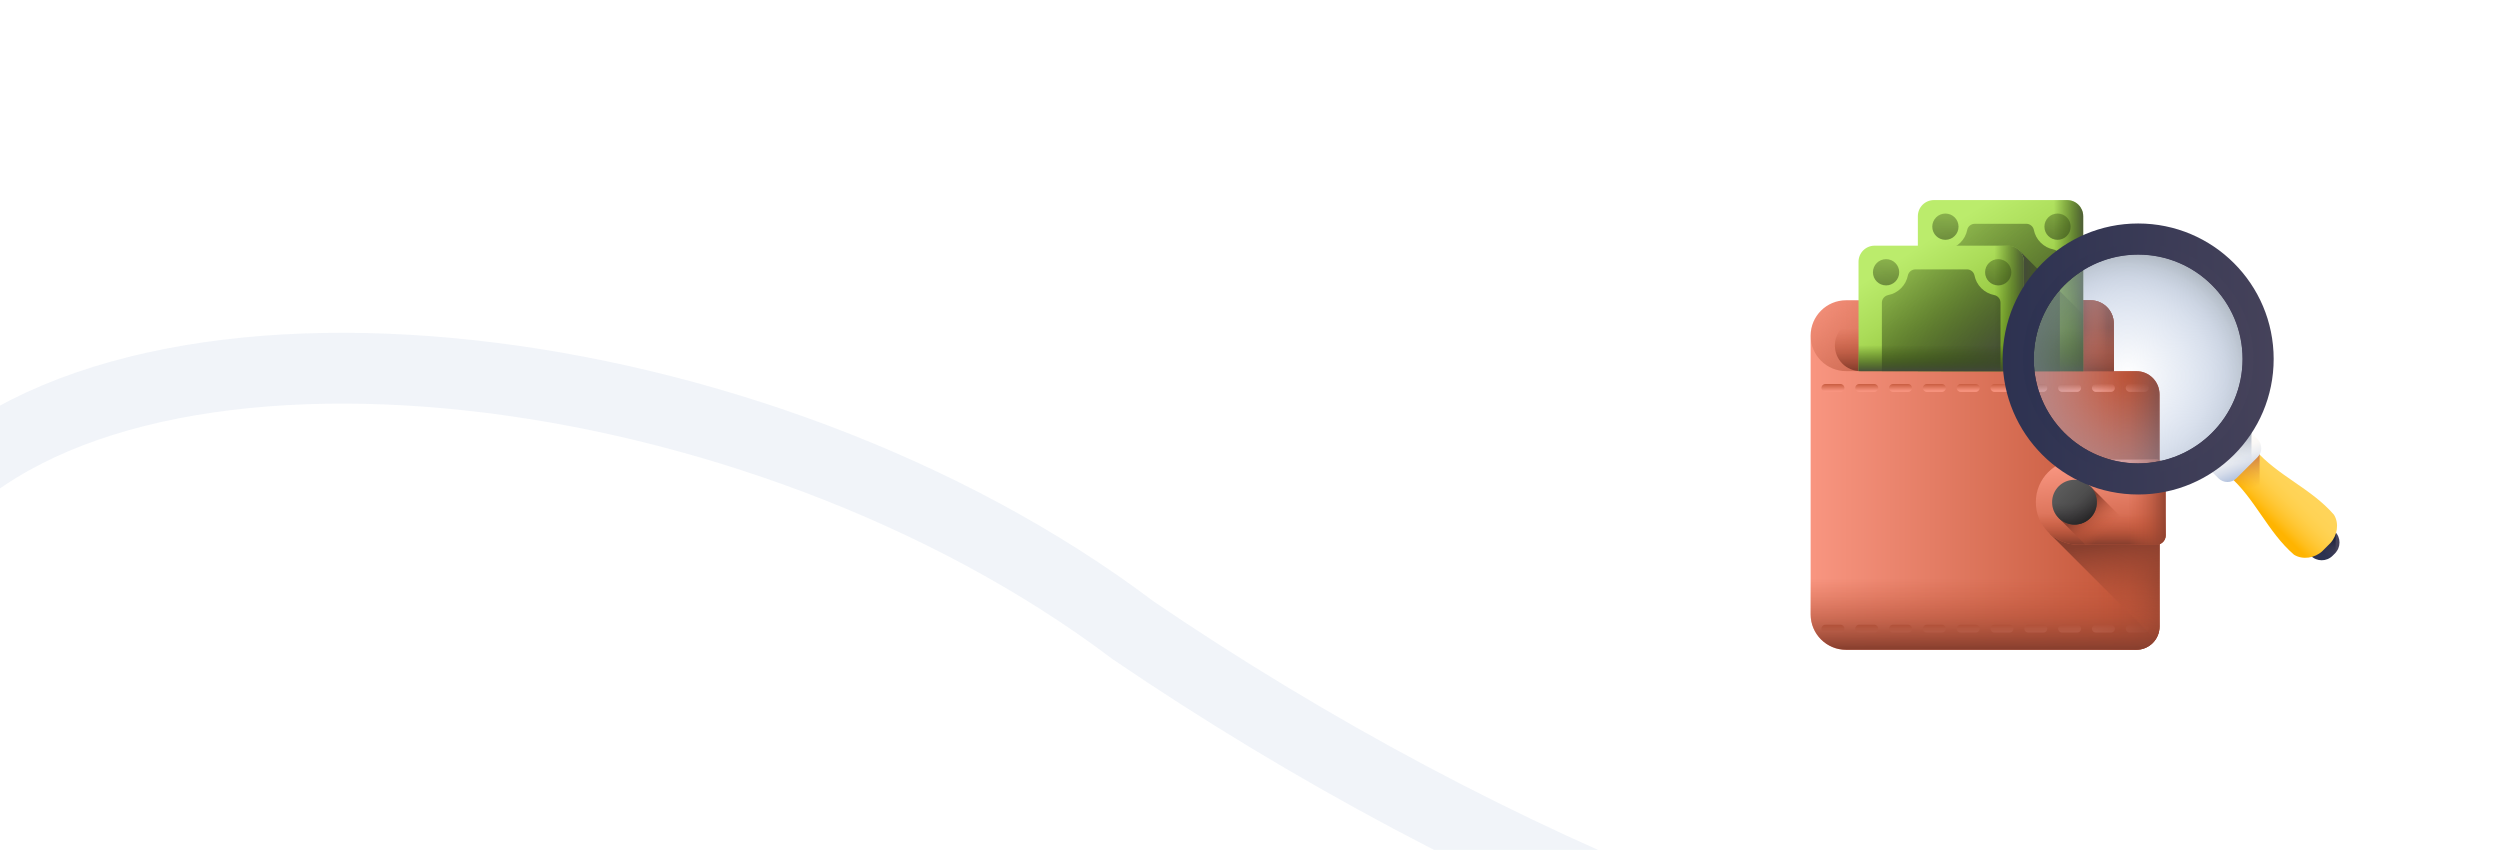<svg width="353" height="120" viewBox="0 0 353 120" fill="none" xmlns="http://www.w3.org/2000/svg">
<g clip-path="url(#clip0_748_977)">
<path opacity="0.2" d="M-10 71C20 39 107 49 160 89C260 157 401 189 368 49" stroke="#BCCCE5" stroke-width="10" stroke-linecap="round"/>
<path d="M301.641 52.404H298.466V45.683C298.466 43.87 296.996 42.399 295.183 42.399H260.665C257.903 42.399 255.663 44.639 255.663 47.402C255.663 47.488 255.663 47.488 255.663 47.402V86.748C255.663 89.51 257.903 91.75 260.665 91.75H301.641C303.455 91.75 304.925 90.279 304.925 88.466V55.688C304.925 53.874 303.455 52.404 301.641 52.404Z" fill="url(#paint0_linear_748_977)"/>
<path d="M259.878 55.332H257.742C257.436 55.332 257.188 55.084 257.188 54.778C257.188 54.472 257.436 54.224 257.742 54.224H259.878C260.184 54.224 260.432 54.472 260.432 54.778C260.432 55.084 260.184 55.332 259.878 55.332Z" fill="url(#paint1_linear_748_977)"/>
<path d="M264.652 55.332H262.516C262.21 55.332 261.962 55.084 261.962 54.778C261.962 54.472 262.21 54.224 262.516 54.224H264.652C264.958 54.224 265.206 54.472 265.206 54.778C265.206 55.084 264.958 55.332 264.652 55.332Z" fill="url(#paint2_linear_748_977)"/>
<path d="M269.426 55.332H267.29C266.984 55.332 266.736 55.084 266.736 54.778C266.736 54.472 266.984 54.224 267.29 54.224H269.426C269.732 54.224 269.98 54.472 269.98 54.778C269.98 55.084 269.732 55.332 269.426 55.332Z" fill="url(#paint3_linear_748_977)"/>
<path d="M274.201 55.332H272.065C271.759 55.332 271.51 55.084 271.51 54.778C271.51 54.472 271.758 54.224 272.065 54.224H274.201C274.507 54.224 274.755 54.472 274.755 54.778C274.755 55.084 274.507 55.332 274.201 55.332Z" fill="url(#paint4_linear_748_977)"/>
<path d="M278.975 55.332H276.839C276.533 55.332 276.285 55.084 276.285 54.778C276.285 54.472 276.533 54.224 276.839 54.224H278.975C279.281 54.224 279.529 54.472 279.529 54.778C279.529 55.084 279.281 55.332 278.975 55.332Z" fill="url(#paint5_linear_748_977)"/>
<path d="M283.749 55.332H281.613C281.307 55.332 281.059 55.084 281.059 54.778C281.059 54.472 281.307 54.224 281.613 54.224H283.749C284.055 54.224 284.303 54.472 284.303 54.778C284.303 55.084 284.055 55.332 283.749 55.332Z" fill="url(#paint6_linear_748_977)"/>
<path d="M288.524 55.332H286.387C286.081 55.332 285.833 55.084 285.833 54.778C285.833 54.472 286.081 54.224 286.387 54.224H288.524C288.83 54.224 289.078 54.472 289.078 54.778C289.078 55.084 288.83 55.332 288.524 55.332Z" fill="url(#paint7_linear_748_977)"/>
<path d="M293.298 55.332H291.162C290.856 55.332 290.608 55.084 290.608 54.778C290.608 54.472 290.856 54.224 291.162 54.224H293.298C293.604 54.224 293.852 54.472 293.852 54.778C293.852 55.084 293.604 55.332 293.298 55.332Z" fill="url(#paint8_linear_748_977)"/>
<path d="M298.072 55.332H295.936C295.63 55.332 295.382 55.084 295.382 54.778C295.382 54.472 295.63 54.224 295.936 54.224H298.072C298.378 54.224 298.626 54.472 298.626 54.778C298.626 55.084 298.378 55.332 298.072 55.332Z" fill="url(#paint9_linear_748_977)"/>
<path d="M302.847 55.332H300.71C300.404 55.332 300.156 55.084 300.156 54.778C300.156 54.472 300.404 54.224 300.71 54.224H302.847C303.153 54.224 303.401 54.472 303.401 54.778C303.401 55.084 303.153 55.332 302.847 55.332Z" fill="url(#paint10_linear_748_977)"/>
<path d="M259.878 89.321H257.742C257.436 89.321 257.188 89.073 257.188 88.767C257.188 88.461 257.436 88.213 257.742 88.213H259.878C260.184 88.213 260.432 88.461 260.432 88.767C260.432 89.073 260.184 89.321 259.878 89.321Z" fill="url(#paint11_linear_748_977)"/>
<path d="M264.652 89.321H262.516C262.21 89.321 261.962 89.073 261.962 88.767C261.962 88.461 262.21 88.213 262.516 88.213H264.652C264.958 88.213 265.206 88.461 265.206 88.767C265.206 89.073 264.958 89.321 264.652 89.321Z" fill="url(#paint12_linear_748_977)"/>
<path d="M269.426 89.321H267.29C266.984 89.321 266.736 89.073 266.736 88.767C266.736 88.461 266.984 88.213 267.29 88.213H269.426C269.732 88.213 269.98 88.461 269.98 88.767C269.98 89.073 269.732 89.321 269.426 89.321Z" fill="url(#paint13_linear_748_977)"/>
<path d="M274.201 89.321H272.065C271.759 89.321 271.51 89.073 271.51 88.767C271.51 88.461 271.758 88.213 272.065 88.213H274.201C274.507 88.213 274.755 88.461 274.755 88.767C274.755 89.073 274.507 89.321 274.201 89.321Z" fill="url(#paint14_linear_748_977)"/>
<path d="M278.975 89.321H276.839C276.533 89.321 276.285 89.073 276.285 88.767C276.285 88.461 276.533 88.213 276.839 88.213H278.975C279.281 88.213 279.529 88.461 279.529 88.767C279.529 89.073 279.281 89.321 278.975 89.321Z" fill="url(#paint15_linear_748_977)"/>
<path d="M283.749 89.321H281.613C281.307 89.321 281.059 89.073 281.059 88.767C281.059 88.461 281.307 88.213 281.613 88.213H283.749C284.055 88.213 284.303 88.461 284.303 88.767C284.303 89.073 284.055 89.321 283.749 89.321Z" fill="url(#paint16_linear_748_977)"/>
<path d="M288.524 89.321H286.387C286.081 89.321 285.833 89.073 285.833 88.767C285.833 88.461 286.081 88.213 286.387 88.213H288.524C288.83 88.213 289.078 88.461 289.078 88.767C289.078 89.073 288.83 89.321 288.524 89.321Z" fill="url(#paint17_linear_748_977)"/>
<path d="M293.298 89.321H291.162C290.856 89.321 290.608 89.073 290.608 88.767C290.608 88.461 290.856 88.213 291.162 88.213H293.298C293.604 88.213 293.852 88.461 293.852 88.767C293.852 89.073 293.604 89.321 293.298 89.321Z" fill="url(#paint18_linear_748_977)"/>
<path d="M298.072 89.321H295.936C295.63 89.321 295.382 89.073 295.382 88.767C295.382 88.461 295.63 88.213 295.936 88.213H298.072C298.378 88.213 298.626 88.461 298.626 88.767C298.626 89.073 298.378 89.321 298.072 89.321Z" fill="url(#paint19_linear_748_977)"/>
<path d="M302.847 89.321H300.71C300.404 89.321 300.156 89.073 300.156 88.767C300.156 88.461 300.404 88.213 300.71 88.213H302.847C303.153 88.213 303.401 88.461 303.401 88.767C303.401 89.073 303.153 89.321 302.847 89.321Z" fill="url(#paint20_linear_748_977)"/>
<path d="M301.641 52.404H298.466V45.683C298.466 43.87 296.996 42.399 295.183 42.399H273.704V91.75H301.641C303.455 91.75 304.925 90.279 304.925 88.466V55.688C304.925 53.874 303.455 52.404 301.641 52.404Z" fill="url(#paint21_linear_748_977)"/>
<path d="M298.466 52.404H260.665C257.903 52.404 255.663 50.164 255.663 47.402C255.663 44.639 257.903 42.399 260.665 42.399H295.183C296.996 42.399 298.466 43.87 298.466 45.683V52.404H298.466Z" fill="url(#paint22_linear_748_977)"/>
<path d="M298.466 45.683V52.403H286.202V42.399H295.182C296.996 42.399 298.466 43.869 298.466 45.683Z" fill="url(#paint23_linear_748_977)"/>
<path d="M298.466 45.683V52.403H286.202V42.399H295.182C296.996 42.399 298.466 43.869 298.466 45.683Z" fill="url(#paint24_linear_748_977)"/>
<path d="M255.663 74.618V86.747C255.663 89.51 257.903 91.749 260.665 91.749H301.641C303.455 91.749 304.925 90.279 304.925 88.466V74.618H255.663Z" fill="url(#paint25_linear_748_977)"/>
<path d="M259.082 48.787C259.082 50.784 260.7 52.402 262.697 52.402L298.466 52.405V45.684C298.466 45.509 298.449 45.339 298.422 45.172H262.697C260.7 45.172 259.082 46.79 259.082 48.787Z" fill="url(#paint26_linear_748_977)"/>
<path d="M289.384 75.316L304.366 90.299C304.719 89.775 304.925 89.145 304.925 88.466V75.316H289.384Z" fill="url(#paint27_linear_748_977)"/>
<path d="M304.464 76.918H293.469C290.149 76.918 287.458 74.227 287.458 70.907C287.458 67.587 290.149 64.895 293.469 64.895H304.464C305.199 64.895 305.796 65.492 305.796 66.227V75.587C305.796 76.322 305.199 76.918 304.464 76.918Z" fill="url(#paint28_linear_748_977)"/>
<path d="M287.767 69.005C287.567 69.603 287.458 70.242 287.458 70.907C287.458 74.227 290.149 76.918 293.469 76.918H304.464C305.199 76.918 305.796 76.322 305.796 75.587V69.005H287.767V69.005Z" fill="url(#paint29_linear_748_977)"/>
<path d="M304.464 64.895H295.675V76.918H304.464C305.199 76.918 305.796 76.322 305.796 75.586V66.227C305.796 65.492 305.199 64.895 304.464 64.895Z" fill="url(#paint30_linear_748_977)"/>
<path d="M294.459 76.918H303.401L295.154 68.672L290.683 73.142L294.459 76.918Z" fill="url(#paint31_linear_748_977)"/>
<path d="M292.919 74.069C294.665 74.069 296.08 72.653 296.08 70.907C296.08 69.161 294.665 67.746 292.919 67.746C291.173 67.746 289.757 69.161 289.757 70.907C289.757 72.653 291.173 74.069 292.919 74.069Z" fill="url(#paint32_linear_748_977)"/>
<path d="M289.757 70.907C289.757 72.653 291.173 74.068 292.919 74.068C294.664 74.068 296.08 72.653 296.08 70.907C296.08 70.529 296.013 70.166 295.891 69.83H289.946C289.824 70.166 289.757 70.529 289.757 70.907Z" fill="url(#paint33_linear_748_977)"/>
<path d="M290.683 73.143C291.918 74.377 293.92 74.377 295.154 73.143C296.389 71.908 296.389 69.907 295.154 68.672C294.887 68.405 294.583 68.195 294.259 68.044L290.055 72.248C290.207 72.572 290.416 72.875 290.683 73.143Z" fill="url(#paint34_linear_748_977)"/>
<path d="M294.148 52.404H270.801V30.526C270.801 29.269 271.82 28.25 273.077 28.25H291.872C293.129 28.25 294.148 29.269 294.148 30.526V52.404Z" fill="url(#paint35_linear_748_977)"/>
<path d="M274.691 33.862C275.716 33.862 276.546 33.032 276.546 32.007C276.546 30.983 275.716 30.152 274.691 30.152C273.667 30.152 272.837 30.983 272.837 32.007C272.837 33.032 273.667 33.862 274.691 33.862Z" fill="url(#paint36_linear_748_977)"/>
<path d="M290.526 33.862C291.551 33.862 292.381 33.032 292.381 32.007C292.381 30.983 291.551 30.152 290.526 30.152C289.502 30.152 288.672 30.983 288.672 32.007C288.672 33.032 289.502 33.862 290.526 33.862Z" fill="url(#paint37_linear_748_977)"/>
<path d="M290.852 36.3V52.403H274.098V36.299C274.098 35.766 274.485 35.324 275.009 35.22C275.668 35.09 276.298 34.769 276.809 34.257C277.319 33.747 277.64 33.119 277.771 32.461C277.872 31.956 278.324 31.598 278.84 31.598H286.109C286.625 31.598 287.078 31.956 287.178 32.462C287.309 33.12 287.63 33.747 288.14 34.257C288.651 34.769 289.281 35.09 289.941 35.221C290.465 35.324 290.852 35.766 290.852 36.3Z" fill="url(#paint38_linear_748_977)"/>
<path d="M291.872 28.25H282.082V52.404H294.148V30.526C294.148 29.269 293.129 28.25 291.872 28.25Z" fill="url(#paint39_linear_748_977)"/>
<path d="M270.801 35.962H294.148V52.404H270.801V35.962Z" fill="url(#paint40_linear_748_977)"/>
<path d="M285.208 52.405H294.148V44.407L285.208 35.468V52.405Z" fill="url(#paint41_linear_748_977)"/>
<path d="M285.77 52.404H262.424V36.964C262.424 35.707 263.442 34.688 264.7 34.688H283.494C284.751 34.688 285.77 35.706 285.77 36.964L285.77 52.404Z" fill="url(#paint42_linear_748_977)"/>
<path d="M266.314 40.299C267.338 40.299 268.168 39.469 268.168 38.445C268.168 37.42 267.338 36.59 266.314 36.59C265.289 36.59 264.459 37.42 264.459 38.445C264.459 39.469 265.289 40.299 266.314 40.299Z" fill="url(#paint43_linear_748_977)"/>
<path d="M282.149 40.299C283.173 40.299 284.004 39.469 284.004 38.445C284.004 37.42 283.173 36.59 282.149 36.59C281.124 36.59 280.294 37.42 280.294 38.445C280.294 39.469 281.124 40.299 282.149 40.299Z" fill="url(#paint44_linear_748_977)"/>
<path d="M282.474 42.737V52.403H265.721V42.737C265.721 42.203 266.108 41.761 266.631 41.658C267.291 41.527 267.92 41.206 268.431 40.694C268.941 40.185 269.262 39.557 269.393 38.898C269.494 38.393 269.947 38.035 270.462 38.035H277.732C278.247 38.035 278.7 38.394 278.801 38.899C278.931 39.557 279.252 40.185 279.762 40.695C280.274 41.206 280.904 41.528 281.564 41.658C282.087 41.761 282.474 42.203 282.474 42.737Z" fill="url(#paint45_linear_748_977)"/>
<path d="M283.494 34.688H273.704V52.404H285.77V36.964C285.77 35.706 284.751 34.688 283.494 34.688Z" fill="url(#paint46_linear_748_977)"/>
<path d="M262.424 42.399H285.77V52.404H262.424V42.399Z" fill="url(#paint47_linear_748_977)"/>
<path d="M329.357 78.474L329.703 78.128C330.548 77.282 330.548 75.911 329.703 75.065L328.885 74.247L325.476 77.656L326.294 78.474C327.14 79.32 328.511 79.32 329.357 78.474Z" fill="url(#paint48_linear_748_977)"/>
<path d="M326.294 78.474L325.476 77.656L328.885 74.247L329.703 75.065C329.735 75.097 329.764 75.129 329.794 75.162V78.03C329.764 78.063 329.735 78.096 329.703 78.127L329.357 78.474C328.511 79.32 327.14 79.32 326.294 78.474Z" fill="url(#paint49_linear_748_977)"/>
<path d="M314.681 67.144C313.632 66.448 313.173 65.102 314.194 64.14C314.664 63.669 314.899 63.434 315.37 62.964C316.332 61.943 317.678 62.402 318.374 63.451C321.597 67.185 326.334 68.951 329.556 72.684C330.325 73.918 330.023 75.618 329.069 76.663C328.598 77.133 328.363 77.368 327.893 77.839C326.848 78.793 325.149 79.095 323.914 78.326C320.181 75.103 318.415 70.367 314.681 67.144Z" fill="url(#paint50_linear_748_977)"/>
<path d="M319.055 64.186V71.463L313.471 65.878L317.109 62.24L319.055 64.186Z" fill="url(#paint51_linear_748_977)"/>
<path d="M315.786 67.534L318.765 64.556C319.467 63.853 319.467 62.714 318.765 62.012L316.231 59.477L310.708 65L313.242 67.534C313.945 68.236 315.084 68.236 315.786 67.534Z" fill="url(#paint52_linear_748_977)"/>
<path d="M317.908 61.157V65.412L315.786 67.534C315.084 68.236 313.945 68.236 313.242 67.534L310.708 65L316.231 59.477L317.908 61.155V61.157Z" fill="url(#paint53_linear_748_977)"/>
<path opacity="0.6" d="M287.167 50.689C287.167 58.83 293.767 65.43 301.908 65.43C310.049 65.43 316.649 58.83 316.649 50.689C316.649 42.548 310.049 35.948 301.908 35.948C293.767 35.948 287.167 42.548 287.167 50.689Z" fill="url(#paint54_radial_748_977)"/>
<path d="M301.908 31.556C312.476 31.556 321.042 40.123 321.042 50.69C321.042 61.258 312.476 69.824 301.908 69.824C291.341 69.824 282.774 61.258 282.774 50.69C282.774 40.123 291.341 31.556 301.908 31.556ZM301.908 65.431C310.049 65.431 316.649 58.831 316.649 50.69C316.649 42.549 310.049 35.949 301.908 35.949C293.767 35.949 287.167 42.549 287.167 50.69C287.167 58.831 293.767 65.431 301.908 65.431Z" fill="url(#paint55_linear_748_977)"/>
<path d="M301.908 66.96C292.924 66.96 285.64 59.676 285.64 50.691C285.64 41.706 292.924 34.422 301.908 34.422C310.893 34.422 318.177 41.706 318.177 50.691C318.177 59.676 310.893 66.96 301.908 66.96ZM301.908 35.95C293.768 35.95 287.167 42.549 287.167 50.691C287.167 58.832 293.768 65.432 301.908 65.432C310.049 65.432 316.649 58.832 316.649 50.691C316.649 42.549 310.049 35.95 301.908 35.95Z" fill="url(#paint56_linear_748_977)"/>
</g>
<defs>
<linearGradient id="paint0_linear_748_977" x1="256.07" y1="67.075" x2="299.455" y2="67.075" gradientUnits="userSpaceOnUse">
<stop stop-color="#F89580"/>
<stop offset="1" stop-color="#C4573A"/>
</linearGradient>
<linearGradient id="paint1_linear_748_977" x1="258.81" y1="55.221" x2="258.81" y2="54.113" gradientUnits="userSpaceOnUse">
<stop stop-color="#F89580"/>
<stop offset="1" stop-color="#C4573A"/>
</linearGradient>
<linearGradient id="paint2_linear_748_977" x1="263.584" y1="55.221" x2="263.584" y2="54.113" gradientUnits="userSpaceOnUse">
<stop stop-color="#F89580"/>
<stop offset="1" stop-color="#C4573A"/>
</linearGradient>
<linearGradient id="paint3_linear_748_977" x1="268.358" y1="55.221" x2="268.358" y2="54.113" gradientUnits="userSpaceOnUse">
<stop stop-color="#F89580"/>
<stop offset="1" stop-color="#C4573A"/>
</linearGradient>
<linearGradient id="paint4_linear_748_977" x1="273.133" y1="55.221" x2="273.133" y2="54.113" gradientUnits="userSpaceOnUse">
<stop stop-color="#F89580"/>
<stop offset="1" stop-color="#C4573A"/>
</linearGradient>
<linearGradient id="paint5_linear_748_977" x1="277.907" y1="55.221" x2="277.907" y2="54.113" gradientUnits="userSpaceOnUse">
<stop stop-color="#F89580"/>
<stop offset="1" stop-color="#C4573A"/>
</linearGradient>
<linearGradient id="paint6_linear_748_977" x1="282.681" y1="55.221" x2="282.681" y2="54.113" gradientUnits="userSpaceOnUse">
<stop stop-color="#F89580"/>
<stop offset="1" stop-color="#C4573A"/>
</linearGradient>
<linearGradient id="paint7_linear_748_977" x1="287.456" y1="55.221" x2="287.456" y2="54.113" gradientUnits="userSpaceOnUse">
<stop stop-color="#F89580"/>
<stop offset="1" stop-color="#C4573A"/>
</linearGradient>
<linearGradient id="paint8_linear_748_977" x1="292.23" y1="55.221" x2="292.23" y2="54.113" gradientUnits="userSpaceOnUse">
<stop stop-color="#F89580"/>
<stop offset="1" stop-color="#C4573A"/>
</linearGradient>
<linearGradient id="paint9_linear_748_977" x1="297.004" y1="55.221" x2="297.004" y2="54.113" gradientUnits="userSpaceOnUse">
<stop stop-color="#F89580"/>
<stop offset="1" stop-color="#C4573A"/>
</linearGradient>
<linearGradient id="paint10_linear_748_977" x1="301.778" y1="55.221" x2="301.778" y2="54.113" gradientUnits="userSpaceOnUse">
<stop stop-color="#F89580"/>
<stop offset="1" stop-color="#C4573A"/>
</linearGradient>
<linearGradient id="paint11_linear_748_977" x1="258.81" y1="89.21" x2="258.81" y2="88.102" gradientUnits="userSpaceOnUse">
<stop stop-color="#F89580"/>
<stop offset="1" stop-color="#C4573A"/>
</linearGradient>
<linearGradient id="paint12_linear_748_977" x1="263.584" y1="89.21" x2="263.584" y2="88.102" gradientUnits="userSpaceOnUse">
<stop stop-color="#F89580"/>
<stop offset="1" stop-color="#C4573A"/>
</linearGradient>
<linearGradient id="paint13_linear_748_977" x1="268.358" y1="89.21" x2="268.358" y2="88.102" gradientUnits="userSpaceOnUse">
<stop stop-color="#F89580"/>
<stop offset="1" stop-color="#C4573A"/>
</linearGradient>
<linearGradient id="paint14_linear_748_977" x1="273.133" y1="89.21" x2="273.133" y2="88.102" gradientUnits="userSpaceOnUse">
<stop stop-color="#F89580"/>
<stop offset="1" stop-color="#C4573A"/>
</linearGradient>
<linearGradient id="paint15_linear_748_977" x1="277.907" y1="89.21" x2="277.907" y2="88.102" gradientUnits="userSpaceOnUse">
<stop stop-color="#F89580"/>
<stop offset="1" stop-color="#C4573A"/>
</linearGradient>
<linearGradient id="paint16_linear_748_977" x1="282.681" y1="89.21" x2="282.681" y2="88.102" gradientUnits="userSpaceOnUse">
<stop stop-color="#F89580"/>
<stop offset="1" stop-color="#C4573A"/>
</linearGradient>
<linearGradient id="paint17_linear_748_977" x1="287.456" y1="89.21" x2="287.456" y2="88.102" gradientUnits="userSpaceOnUse">
<stop stop-color="#F89580"/>
<stop offset="1" stop-color="#C4573A"/>
</linearGradient>
<linearGradient id="paint18_linear_748_977" x1="292.23" y1="89.21" x2="292.23" y2="88.102" gradientUnits="userSpaceOnUse">
<stop stop-color="#F89580"/>
<stop offset="1" stop-color="#C4573A"/>
</linearGradient>
<linearGradient id="paint19_linear_748_977" x1="297.004" y1="89.21" x2="297.004" y2="88.102" gradientUnits="userSpaceOnUse">
<stop stop-color="#F89580"/>
<stop offset="1" stop-color="#C4573A"/>
</linearGradient>
<linearGradient id="paint20_linear_748_977" x1="301.778" y1="89.21" x2="301.778" y2="88.102" gradientUnits="userSpaceOnUse">
<stop stop-color="#F89580"/>
<stop offset="1" stop-color="#C4573A"/>
</linearGradient>
<linearGradient id="paint21_linear_748_977" x1="295.904" y1="67.075" x2="304.543" y2="67.075" gradientUnits="userSpaceOnUse">
<stop stop-color="#C4573A" stop-opacity="0"/>
<stop offset="0.235" stop-color="#BE5539" stop-opacity="0.235"/>
<stop offset="0.539" stop-color="#AE4E35" stop-opacity="0.539"/>
<stop offset="0.879" stop-color="#934330" stop-opacity="0.879"/>
<stop offset="1" stop-color="#883F2E"/>
</linearGradient>
<linearGradient id="paint22_linear_748_977" x1="271.666" y1="34.368" x2="281.767" y2="57.481" gradientUnits="userSpaceOnUse">
<stop stop-color="#C4573A" stop-opacity="0"/>
<stop offset="0.235" stop-color="#BE5539" stop-opacity="0.235"/>
<stop offset="0.539" stop-color="#AE4E35" stop-opacity="0.539"/>
<stop offset="0.879" stop-color="#934330" stop-opacity="0.879"/>
<stop offset="1" stop-color="#883F2E"/>
</linearGradient>
<linearGradient id="paint23_linear_748_977" x1="290.768" y1="47.401" x2="297.412" y2="47.401" gradientUnits="userSpaceOnUse">
<stop stop-color="#C4573A" stop-opacity="0"/>
<stop offset="0.235" stop-color="#BE5539" stop-opacity="0.235"/>
<stop offset="0.539" stop-color="#AE4E35" stop-opacity="0.539"/>
<stop offset="0.879" stop-color="#934330" stop-opacity="0.879"/>
<stop offset="1" stop-color="#883F2E"/>
</linearGradient>
<linearGradient id="paint24_linear_748_977" x1="297.73" y1="47.401" x2="294.02" y2="47.401" gradientUnits="userSpaceOnUse">
<stop stop-color="#C4573A" stop-opacity="0"/>
<stop offset="0.235" stop-color="#BE5539" stop-opacity="0.235"/>
<stop offset="0.539" stop-color="#AE4E35" stop-opacity="0.539"/>
<stop offset="0.879" stop-color="#934330" stop-opacity="0.879"/>
<stop offset="1" stop-color="#883F2E"/>
</linearGradient>
<linearGradient id="paint25_linear_748_977" x1="280.294" y1="81.674" x2="280.294" y2="91.609" gradientUnits="userSpaceOnUse">
<stop stop-color="#C4573A" stop-opacity="0"/>
<stop offset="0.235" stop-color="#BE5539" stop-opacity="0.235"/>
<stop offset="0.539" stop-color="#AE4E35" stop-opacity="0.539"/>
<stop offset="0.879" stop-color="#934330" stop-opacity="0.879"/>
<stop offset="1" stop-color="#883F2E"/>
</linearGradient>
<linearGradient id="paint26_linear_748_977" x1="278.774" y1="46.33" x2="278.774" y2="52.137" gradientUnits="userSpaceOnUse">
<stop stop-color="#C4573A" stop-opacity="0"/>
<stop offset="0.235" stop-color="#BE5539" stop-opacity="0.235"/>
<stop offset="0.539" stop-color="#AE4E35" stop-opacity="0.539"/>
<stop offset="0.879" stop-color="#934330" stop-opacity="0.879"/>
<stop offset="1" stop-color="#883F2E"/>
</linearGradient>
<linearGradient id="paint27_linear_748_977" x1="299.231" y1="91.114" x2="297.348" y2="76.79" gradientUnits="userSpaceOnUse">
<stop stop-color="#C4573A" stop-opacity="0"/>
<stop offset="0.235" stop-color="#BE5539" stop-opacity="0.235"/>
<stop offset="0.539" stop-color="#AE4E35" stop-opacity="0.539"/>
<stop offset="0.879" stop-color="#934330" stop-opacity="0.879"/>
<stop offset="1" stop-color="#883F2E"/>
</linearGradient>
<linearGradient id="paint28_linear_748_977" x1="296.228" y1="65.195" x2="297.673" y2="77.902" gradientUnits="userSpaceOnUse">
<stop stop-color="#F89580"/>
<stop offset="1" stop-color="#C4573A"/>
</linearGradient>
<linearGradient id="paint29_linear_748_977" x1="296.627" y1="72.505" x2="296.627" y2="76.783" gradientUnits="userSpaceOnUse">
<stop stop-color="#C4573A" stop-opacity="0"/>
<stop offset="0.235" stop-color="#BE5539" stop-opacity="0.235"/>
<stop offset="0.539" stop-color="#AE4E35" stop-opacity="0.539"/>
<stop offset="0.879" stop-color="#934330" stop-opacity="0.879"/>
<stop offset="1" stop-color="#883F2E"/>
</linearGradient>
<linearGradient id="paint30_linear_748_977" x1="300.469" y1="70.907" x2="306.189" y2="70.907" gradientUnits="userSpaceOnUse">
<stop stop-color="#C4573A" stop-opacity="0"/>
<stop offset="0.235" stop-color="#BE5539" stop-opacity="0.235"/>
<stop offset="0.539" stop-color="#AE4E35" stop-opacity="0.539"/>
<stop offset="0.879" stop-color="#934330" stop-opacity="0.879"/>
<stop offset="1" stop-color="#883F2E"/>
</linearGradient>
<linearGradient id="paint31_linear_748_977" x1="297.29" y1="75.25" x2="293.942" y2="71.94" gradientUnits="userSpaceOnUse">
<stop stop-color="#C4573A" stop-opacity="0"/>
<stop offset="0.235" stop-color="#BE5539" stop-opacity="0.235"/>
<stop offset="0.539" stop-color="#AE4E35" stop-opacity="0.539"/>
<stop offset="0.879" stop-color="#934330" stop-opacity="0.879"/>
<stop offset="1" stop-color="#883F2E"/>
</linearGradient>
<linearGradient id="paint32_linear_748_977" x1="290.985" y1="68.974" x2="294.473" y2="72.462" gradientUnits="userSpaceOnUse">
<stop stop-color="#5A5A5A"/>
<stop offset="1" stop-color="#444444"/>
</linearGradient>
<linearGradient id="paint33_linear_748_977" x1="292.919" y1="70.947" x2="292.919" y2="74.666" gradientUnits="userSpaceOnUse">
<stop stop-color="#433F43" stop-opacity="0"/>
<stop offset="1" stop-color="#1A1A1A"/>
</linearGradient>
<linearGradient id="paint34_linear_748_977" x1="292.961" y1="70.934" x2="295.729" y2="73.701" gradientUnits="userSpaceOnUse">
<stop stop-color="#433F43" stop-opacity="0"/>
<stop offset="1" stop-color="#1A1A1A"/>
</linearGradient>
<linearGradient id="paint35_linear_748_977" x1="276.123" y1="31.335" x2="290.303" y2="53.2" gradientUnits="userSpaceOnUse">
<stop stop-color="#BBEC6C"/>
<stop offset="0.289" stop-color="#ABDC59"/>
<stop offset="0.866" stop-color="#82B32A"/>
<stop offset="1" stop-color="#78A91F"/>
</linearGradient>
<linearGradient id="paint36_linear_748_977" x1="274.449" y1="23.264" x2="274.963" y2="41.811" gradientUnits="userSpaceOnUse">
<stop stop-color="#334C0F" stop-opacity="0"/>
<stop offset="0.32" stop-color="#344C12" stop-opacity="0.32"/>
<stop offset="0.565" stop-color="#374A1C" stop-opacity="0.565"/>
<stop offset="0.786" stop-color="#3C482C" stop-opacity="0.786"/>
<stop offset="0.991" stop-color="#444443" stop-opacity="0.991"/>
<stop offset="1" stop-color="#444444"/>
</linearGradient>
<linearGradient id="paint37_linear_748_977" x1="290.272" y1="22.825" x2="290.786" y2="41.373" gradientUnits="userSpaceOnUse">
<stop stop-color="#334C0F" stop-opacity="0"/>
<stop offset="0.32" stop-color="#344C12" stop-opacity="0.32"/>
<stop offset="0.565" stop-color="#374A1C" stop-opacity="0.565"/>
<stop offset="0.786" stop-color="#3C482C" stop-opacity="0.786"/>
<stop offset="0.991" stop-color="#444443" stop-opacity="0.991"/>
<stop offset="1" stop-color="#444444"/>
</linearGradient>
<linearGradient id="paint38_linear_748_977" x1="266.033" y1="24.847" x2="290.491" y2="53.566" gradientUnits="userSpaceOnUse">
<stop stop-color="#334C0F" stop-opacity="0"/>
<stop offset="0.32" stop-color="#344C12" stop-opacity="0.32"/>
<stop offset="0.565" stop-color="#374A1C" stop-opacity="0.565"/>
<stop offset="0.786" stop-color="#3C482C" stop-opacity="0.786"/>
<stop offset="0.991" stop-color="#444443" stop-opacity="0.991"/>
<stop offset="1" stop-color="#444444"/>
</linearGradient>
<linearGradient id="paint39_linear_748_977" x1="290.014" y1="40.327" x2="294.898" y2="40.327" gradientUnits="userSpaceOnUse">
<stop stop-color="#334C0F" stop-opacity="0"/>
<stop offset="0.32" stop-color="#344C12" stop-opacity="0.32"/>
<stop offset="0.565" stop-color="#374A1C" stop-opacity="0.565"/>
<stop offset="0.786" stop-color="#3C482C" stop-opacity="0.786"/>
<stop offset="0.991" stop-color="#444443" stop-opacity="0.991"/>
<stop offset="1" stop-color="#444444"/>
</linearGradient>
<linearGradient id="paint40_linear_748_977" x1="282.474" y1="46.391" x2="282.474" y2="52.957" gradientUnits="userSpaceOnUse">
<stop stop-color="#334C0F" stop-opacity="0"/>
<stop offset="0.32" stop-color="#344C12" stop-opacity="0.32"/>
<stop offset="0.565" stop-color="#374A1C" stop-opacity="0.565"/>
<stop offset="0.786" stop-color="#3C482C" stop-opacity="0.786"/>
<stop offset="0.991" stop-color="#444443" stop-opacity="0.991"/>
<stop offset="1" stop-color="#444444"/>
</linearGradient>
<linearGradient id="paint41_linear_748_977" x1="295.618" y1="43.936" x2="284.718" y2="43.936" gradientUnits="userSpaceOnUse">
<stop stop-color="#334C0F" stop-opacity="0"/>
<stop offset="0.32" stop-color="#344C12" stop-opacity="0.32"/>
<stop offset="0.565" stop-color="#374A1C" stop-opacity="0.565"/>
<stop offset="0.786" stop-color="#3C482C" stop-opacity="0.786"/>
<stop offset="0.991" stop-color="#444443" stop-opacity="0.991"/>
<stop offset="1" stop-color="#444444"/>
</linearGradient>
<linearGradient id="paint42_linear_748_977" x1="268.793" y1="36.168" x2="280.587" y2="54.354" gradientUnits="userSpaceOnUse">
<stop stop-color="#BBEC6C"/>
<stop offset="0.289" stop-color="#ABDC59"/>
<stop offset="0.866" stop-color="#82B32A"/>
<stop offset="1" stop-color="#78A91F"/>
</linearGradient>
<linearGradient id="paint43_linear_748_977" x1="266.072" y1="29.701" x2="266.585" y2="48.248" gradientUnits="userSpaceOnUse">
<stop stop-color="#334C0F" stop-opacity="0"/>
<stop offset="0.32" stop-color="#344C12" stop-opacity="0.32"/>
<stop offset="0.565" stop-color="#374A1C" stop-opacity="0.565"/>
<stop offset="0.786" stop-color="#3C482C" stop-opacity="0.786"/>
<stop offset="0.991" stop-color="#444443" stop-opacity="0.991"/>
<stop offset="1" stop-color="#444444"/>
</linearGradient>
<linearGradient id="paint44_linear_748_977" x1="281.895" y1="29.263" x2="282.408" y2="47.81" gradientUnits="userSpaceOnUse">
<stop stop-color="#334C0F" stop-opacity="0"/>
<stop offset="0.32" stop-color="#344C12" stop-opacity="0.32"/>
<stop offset="0.565" stop-color="#374A1C" stop-opacity="0.565"/>
<stop offset="0.786" stop-color="#3C482C" stop-opacity="0.786"/>
<stop offset="0.991" stop-color="#444443" stop-opacity="0.991"/>
<stop offset="1" stop-color="#444444"/>
</linearGradient>
<linearGradient id="paint45_linear_748_977" x1="260.997" y1="31.99" x2="280.438" y2="54.817" gradientUnits="userSpaceOnUse">
<stop stop-color="#334C0F" stop-opacity="0"/>
<stop offset="0.32" stop-color="#344C12" stop-opacity="0.32"/>
<stop offset="0.565" stop-color="#374A1C" stop-opacity="0.565"/>
<stop offset="0.786" stop-color="#3C482C" stop-opacity="0.786"/>
<stop offset="0.991" stop-color="#444443" stop-opacity="0.991"/>
<stop offset="1" stop-color="#444444"/>
</linearGradient>
<linearGradient id="paint46_linear_748_977" x1="281.637" y1="43.546" x2="286.521" y2="43.546" gradientUnits="userSpaceOnUse">
<stop stop-color="#334C0F" stop-opacity="0"/>
<stop offset="0.32" stop-color="#344C12" stop-opacity="0.32"/>
<stop offset="0.565" stop-color="#374A1C" stop-opacity="0.565"/>
<stop offset="0.786" stop-color="#3C482C" stop-opacity="0.786"/>
<stop offset="0.991" stop-color="#444443" stop-opacity="0.991"/>
<stop offset="1" stop-color="#444444"/>
</linearGradient>
<linearGradient id="paint47_linear_748_977" x1="274.097" y1="48.745" x2="274.097" y2="52.74" gradientUnits="userSpaceOnUse">
<stop stop-color="#334C0F" stop-opacity="0"/>
<stop offset="0.32" stop-color="#344C12" stop-opacity="0.32"/>
<stop offset="0.565" stop-color="#374A1C" stop-opacity="0.565"/>
<stop offset="0.786" stop-color="#3C482C" stop-opacity="0.786"/>
<stop offset="0.991" stop-color="#444443" stop-opacity="0.991"/>
<stop offset="1" stop-color="#444444"/>
</linearGradient>
<linearGradient id="paint48_linear_748_977" x1="328.748" y1="76.733" x2="327.752" y2="77.729" gradientUnits="userSpaceOnUse">
<stop stop-color="#45425A"/>
<stop offset="1" stop-color="#2D3251"/>
</linearGradient>
<linearGradient id="paint49_linear_748_977" x1="327.635" y1="78.867" x2="327.635" y2="75.478" gradientUnits="userSpaceOnUse">
<stop stop-color="#2D3251" stop-opacity="0"/>
<stop offset="1" stop-color="#131830"/>
</linearGradient>
<linearGradient id="paint50_linear_748_977" x1="323.956" y1="68.076" x2="319.514" y2="72.517" gradientUnits="userSpaceOnUse">
<stop stop-color="#FFD459"/>
<stop offset="0.23" stop-color="#FFD355"/>
<stop offset="0.436" stop-color="#FFCF4A"/>
<stop offset="0.634" stop-color="#FFC838"/>
<stop offset="0.825" stop-color="#FFBF1F"/>
<stop offset="1" stop-color="#FFB400"/>
</linearGradient>
<linearGradient id="paint51_linear_748_977" x1="317.004" y1="69.109" x2="315.758" y2="62.253" gradientUnits="userSpaceOnUse">
<stop stop-color="#E58200" stop-opacity="0"/>
<stop offset="0.04" stop-color="#E27F04" stop-opacity="0.039"/>
<stop offset="0.467" stop-color="#C15D2F" stop-opacity="0.467"/>
<stop offset="0.802" stop-color="#AD4949" stop-opacity="0.8"/>
<stop offset="1" stop-color="#A64153"/>
</linearGradient>
<linearGradient id="paint52_linear_748_977" x1="314.594" y1="62.918" x2="316.561" y2="68.033" gradientUnits="userSpaceOnUse">
<stop stop-color="#FFFCF8"/>
<stop offset="0.188" stop-color="#FAF8F6"/>
<stop offset="0.404" stop-color="#ECEEF2"/>
<stop offset="0.635" stop-color="#D5DCEA"/>
<stop offset="0.875" stop-color="#B5C4DF"/>
<stop offset="1" stop-color="#A1B5D8"/>
</linearGradient>
<linearGradient id="paint53_linear_748_977" x1="314.781" y1="65.678" x2="313.701" y2="59.736" gradientUnits="userSpaceOnUse">
<stop stop-color="#A1B5D8" stop-opacity="0"/>
<stop offset="0.034" stop-color="#9FB3D5" stop-opacity="0.035"/>
<stop offset="0.452" stop-color="#8898AF" stop-opacity="0.451"/>
<stop offset="0.788" stop-color="#798898" stop-opacity="0.788"/>
<stop offset="1" stop-color="#748290"/>
</linearGradient>
<radialGradient id="paint54_radial_748_977" cx="0" cy="0" r="1" gradientUnits="userSpaceOnUse" gradientTransform="translate(300.391 53.091) rotate(180) scale(17.854)">
<stop stop-color="#A1B5D8" stop-opacity="0"/>
<stop offset="0.48" stop-color="#A0B4D6" stop-opacity="0.482"/>
<stop offset="0.653" stop-color="#9CAFCF" stop-opacity="0.655"/>
<stop offset="0.777" stop-color="#94A6C4" stop-opacity="0.776"/>
<stop offset="0.876" stop-color="#8A9BB3" stop-opacity="0.878"/>
<stop offset="0.961" stop-color="#7C8B9D" stop-opacity="0.961"/>
<stop offset="1" stop-color="#748290"/>
</radialGradient>
<linearGradient id="paint55_linear_748_977" x1="321.043" y1="50.69" x2="282.774" y2="50.69" gradientUnits="userSpaceOnUse">
<stop stop-color="#45425A"/>
<stop offset="1" stop-color="#2D3251"/>
</linearGradient>
<linearGradient id="paint56_linear_748_977" x1="318.177" y1="50.691" x2="285.64" y2="50.691" gradientUnits="userSpaceOnUse">
<stop stop-color="#45425A"/>
<stop offset="1" stop-color="#2D3251"/>
</linearGradient>
<clipPath id="clip0_748_977">
<rect width="353" height="120" fill="white"/>
</clipPath>
</defs>
</svg>
